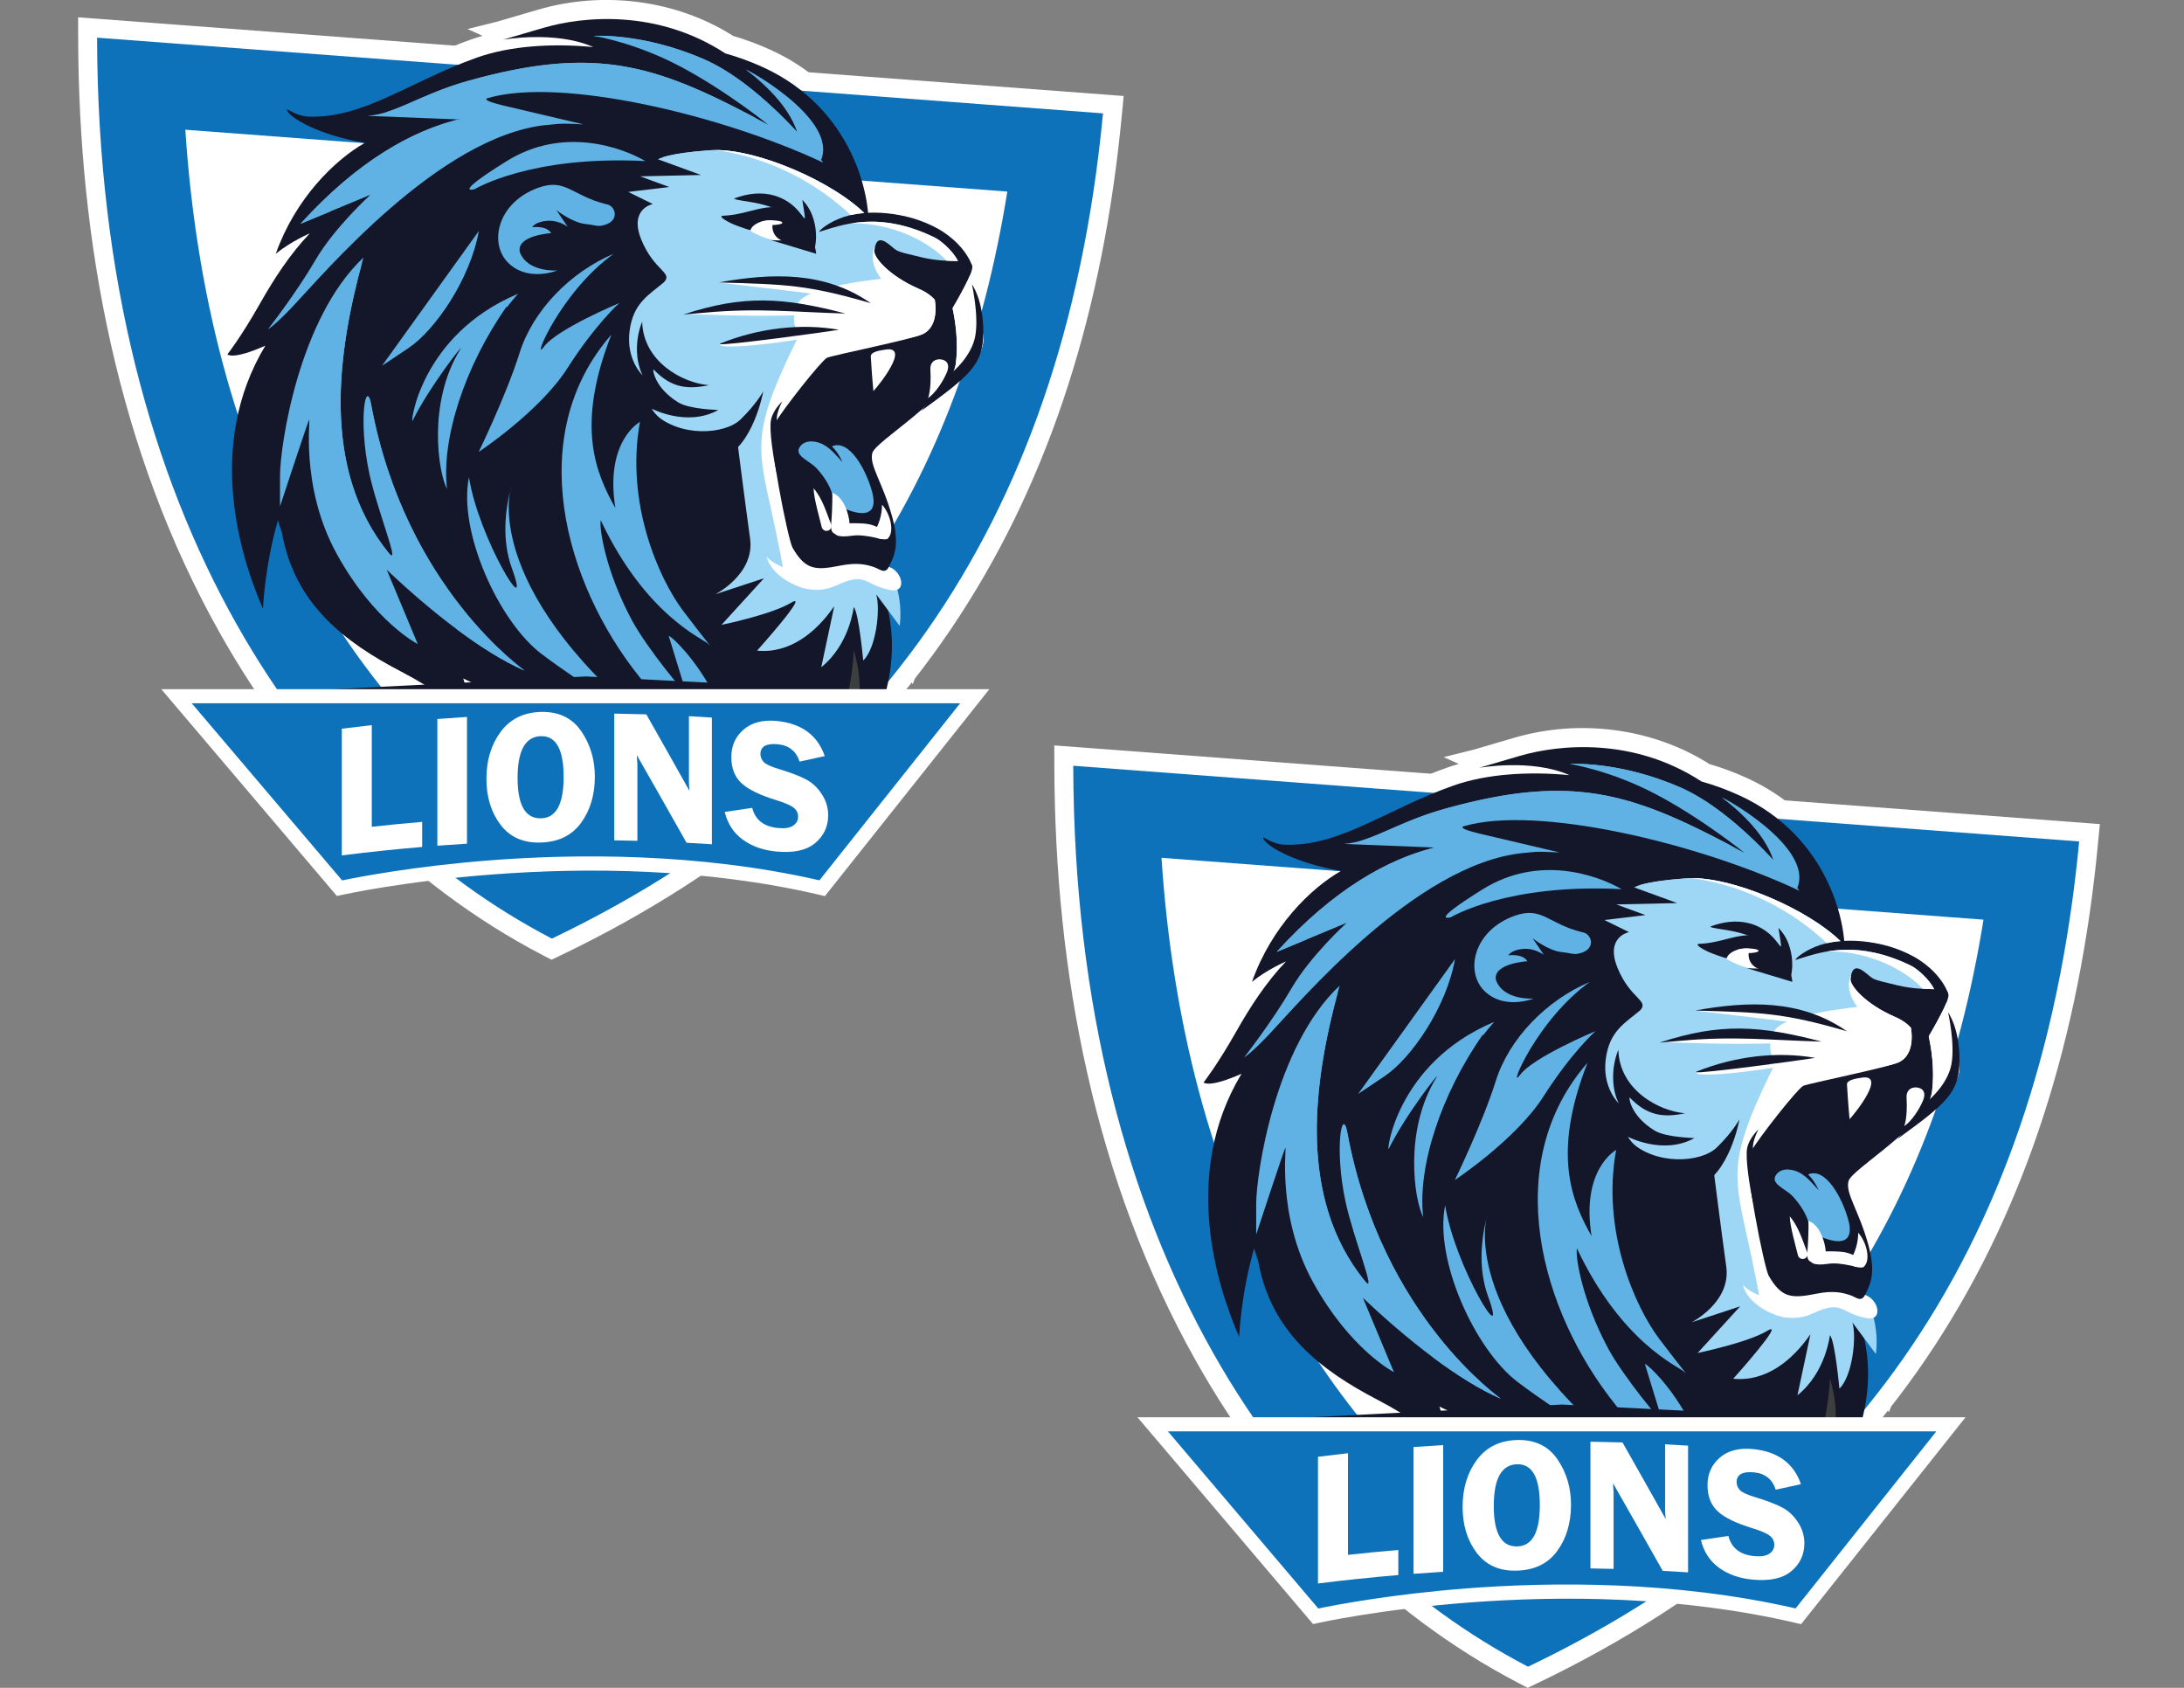 <?xml version="1.0" encoding="UTF-8"?> <svg xmlns="http://www.w3.org/2000/svg" width="132" height="102" viewBox="0 0 132 102" fill="none"><rect x="0" y="0" width="132" height="102" fill="#808080" stroke="none"/><g clip-path="url(#clip0_121_18064)"><path fill-rule="evenodd" clip-rule="evenodd" d="M88.171 46.167L87.257 45.754L89.08 45.299C89.894 45.06 90.711 44.823 91.525 44.583C95.444 43.437 99.856 43.979 103.315 46.172C104.104 46.403 104.876 46.691 105.621 47.035C107.83 48.049 109.642 49.628 110.906 51.705C111.64 52.916 112.192 54.312 112.463 55.729C113.029 55.77 113.596 55.861 114.14 56C114.461 56.074 114.778 56.171 115.085 56.292C115.47 56.435 115.847 56.602 116.207 56.799C117.289 57.388 118.327 58.388 118.787 59.545C118.864 59.715 118.905 59.9 118.912 60.089C118.92 60.274 118.944 60.482 118.896 60.661C119.164 61.7 119.393 62.733 119.56 63.794L119.579 63.922L119.594 64.027L119.603 64.091C119.658 64.481 119.579 64.852 119.48 65.234C119.141 66.526 117.98 67.545 116.855 68.216C116.413 68.745 115.898 69.231 115.379 69.678C114.813 70.17 114.225 70.63 113.638 71.099C113.453 71.247 113.083 71.526 112.86 71.748C112.924 71.988 113.103 72.395 113.163 72.533C113.491 73.312 113.785 74.061 114.015 74.878C114.238 75.671 114.378 76.522 114.248 77.345C114.216 77.546 114.172 77.726 114.117 77.898C114.589 78.474 114.797 79.258 114.471 79.932C114.564 80.504 114.759 84.036 114.171 85.326C114.118 85.442 114.015 84.595 113.955 84.518C113.709 86.449 113.006 88.318 112.019 90.041C111.419 91.09 110.606 92.267 109.742 93.247H99.533C98.682 91.972 97.688 90.761 96.548 89.732C96.546 89.849 96.542 89.965 96.534 90.082C96.468 91.125 96.138 92.214 95.975 93.247H95.19C94.241 92.253 92.633 90.38 92.223 89.984C91.112 88.917 89.885 87.948 88.566 87.135C88.605 88.006 88.393 89.111 88.288 89.994C87.507 88.914 86.983 88.744 85.665 87.525C84.847 86.765 83.714 86.114 82.729 85.602C79.91 84.132 77.528 82.389 76.106 79.82C76.072 80.165 76.047 80.503 76.035 80.829L75.841 83.822L73.844 81.239C71.831 76.61 71.103 71.339 72.915 66.629C71.525 66.775 69.824 66.238 68.448 65.938C70.394 64.844 72.087 64.147 73.42 62.244L74.591 58.947C75.342 56.832 76.702 54.725 78.434 53.143C74.339 51.788 74.697 49.128 74.723 49.145C76.291 50.251 78.005 49.956 78.844 49.831C80.168 49.634 81.473 49.05 82.674 48.486C84.266 47.739 85.801 46.974 87.465 46.387C87.695 46.307 87.93 46.233 88.167 46.165L88.171 46.167Z" fill="white"></path><path fill-rule="evenodd" clip-rule="evenodd" d="M126.803 50.96C124.586 74.296 114.066 91.595 92.849 101.753L92.333 101.999L91.826 101.736C83.497 97.405 76.871 90.397 72.293 82.265C66.14 71.343 63.752 58.717 63.724 46.281L63.721 45.047L126.914 49.801L126.803 50.96Z" fill="white"></path><path fill-rule="evenodd" clip-rule="evenodd" d="M125.665 50.851L64.867 46.277C64.933 75.568 78.099 93.312 92.355 100.722C110.931 91.829 123.231 76.445 125.665 50.851Z" fill="#0E72BA"></path><path fill-rule="evenodd" clip-rule="evenodd" d="M119.88 55.577L70.201 51.84C70.826 61.358 73.079 70.845 77.776 79.184C81.334 85.501 86.303 91.091 92.496 94.894C108.561 86.399 117.054 73.195 119.882 55.577H119.88Z" fill="white"></path><path fill-rule="evenodd" clip-rule="evenodd" d="M111.464 58.136C111.723 56.035 110.593 50.578 105.142 48.074C104.362 47.716 103.587 47.438 102.836 47.226C98.748 44.557 94.27 44.973 91.845 45.683L89.4 46.399C89.4 46.399 92.578 45.829 94.86 46.845C92.424 46.61 89.871 46.76 87.85 47.472C83.795 48.901 80.992 51.167 77.654 51.048C76.808 51.017 76.24 50.423 76.357 50.684C76.565 51.152 78.307 52.172 81.053 52.631C79.208 53.685 76.849 56.007 75.668 59.336C76.576 58.59 77.727 58.102 77.727 58.102C76.511 59.372 75.536 60.893 74.733 62.312C73.565 64.377 72.743 65.416 72.743 65.416C72.743 65.416 73.046 65.774 75.038 64.889C71.387 70.942 73.549 77.699 74.894 80.791C74.894 80.791 74.994 78.231 75.799 75.444C75.871 75.689 75.951 75.939 76.041 76.192C76.804 80.51 79.823 82.801 83.26 84.594C87.373 86.739 87.373 88.05 87.373 88.05C87.373 88.05 87.624 86.891 86.999 85.004C92.16 87.366 95.16 91.568 95.164 91.514C95.206 90.913 95.808 89.609 94.94 87.133C97.577 88.682 99.534 91.083 100.889 93.252H106.836C107.252 92.144 107.577 90.815 107.832 89.12L108.257 93.157C108.257 93.157 115.148 86.492 112.152 79.224C110.111 74.695 108.339 64.345 107.948 62.769C107.555 61.191 111.203 60.239 111.464 58.138V58.136Z" fill="#141629"></path><path fill-rule="evenodd" clip-rule="evenodd" d="M111.363 57.002C109.419 54.992 104.603 52.892 101.924 53.08C99.243 53.268 98.77 53.627 98.77 53.627L101.369 54.575L97.691 54.656L99.448 55.301L96.968 55.599L98.457 56.331C98.457 56.331 96.995 56.606 97.763 58.491C98.532 60.374 99.683 60.457 99.137 61.049C98.232 61.822 97.271 62.282 97.05 64.012C96.829 65.741 97.841 66.687 97.841 66.687C97.383 65.773 97.391 64.483 97.811 63.442C97.88 65.868 100.256 67.144 101.844 67.278C100.508 67.558 99.546 67.416 98.503 66.328C98.43 66.252 98.512 67.41 99.996 68.319C100.715 68.757 102.444 68.763 102.407 68.781C100.479 69.837 98.366 68.666 98.392 68.707C99.297 70.161 102.199 70.975 103.587 70.857C103.587 70.857 104.034 74.384 104.334 76.543C104.634 78.699 102.24 79.909 102.24 79.909L105.173 78.947L102.605 81.763C102.605 81.763 105.636 81.14 106.82 80.421C108.004 79.701 104.756 83.32 104.756 83.32C106.744 83.519 108.354 82.188 109.422 80.629L108.637 84.32C110.366 82.934 110.596 80.679 110.601 80.684C110.91 81.038 111.172 83.917 111.172 83.917C111.948 83.183 112.228 80.834 111.959 79.919L113.376 81.825C113.376 81.825 113.719 79.888 112.566 78.027C111.411 76.167 107.549 70.938 112.805 68.118C118.062 65.297 115.809 67.488 115.809 67.488C115.809 67.488 118.683 66.109 118.416 64.229C118.149 62.349 117.625 60.528 117.625 60.528C117.625 60.528 117.542 59.128 115.93 58.032C114.861 57.306 113.874 57.031 112.886 56.976C112.382 56.95 112.017 57.677 111.362 57.002H111.363Z" fill="#9ED6F6"></path><path fill-rule="evenodd" clip-rule="evenodd" d="M111.363 57.002C109.419 54.992 104.603 52.892 101.924 53.08C100.179 53.201 99.37 53.396 99.019 53.52C101.51 53.425 103.342 53.495 105.044 54.447C106.923 55.497 107.125 56.234 107.125 56.234L106.857 55.25C106.857 55.25 107.73 55.606 108.445 56.657C109.161 57.708 109.093 57.773 109.093 57.773L108.601 57.998C108.601 57.998 111.038 57.372 112.803 58.132C114.57 58.891 116.582 61.172 116.336 61.08C116.246 61.047 116.923 61.047 117.735 60.933C117.667 60.675 117.625 60.526 117.625 60.526C117.625 60.526 117.542 59.125 115.93 58.03C114.861 57.303 113.874 57.028 112.886 56.973C112.387 56.948 112.021 57.676 111.366 57.001L111.363 57.002Z" fill="#9ED6F6"></path><path fill-rule="evenodd" clip-rule="evenodd" d="M112.693 78.248C112.611 78.223 112.608 78.099 112.563 78.025C111.408 76.165 107.546 70.936 112.802 68.116C118.059 65.295 115.806 67.486 115.806 67.486C115.806 67.486 118.681 66.108 118.413 64.227C118.146 62.347 117.622 60.526 117.622 60.526C117.622 60.526 117.615 60.401 117.561 60.196C117.275 60.173 117.109 60.173 117.109 60.173L111.854 58.959C111.459 60.01 112.458 60.829 112.458 60.829C112.458 60.829 107.926 61.247 107.271 62.258C106.878 62.867 106.914 63.667 107.275 64.287C103.753 71.46 105.053 70.903 106.437 78.942C106.437 78.942 107.808 80.193 109.597 79.359C111.385 78.526 111.206 79.359 112.816 79.658C113.852 79.849 113.546 78.495 112.691 78.245L112.693 78.248Z" fill="white"></path><path fill-rule="evenodd" clip-rule="evenodd" d="M112.682 58.73C113.329 59.216 112.915 59.129 114.733 59.557C116.55 59.983 117.74 59.529 117.764 60.14C117.791 60.75 115.915 63.694 115.915 63.694C115.915 63.694 116.346 62.24 114.54 61.457C112.736 60.675 111.768 59.539 111.843 59.117C111.916 58.695 112.036 58.244 112.682 58.73Z" fill="#141629"></path><path fill-rule="evenodd" clip-rule="evenodd" d="M115.287 61.241C115.809 62.863 115.481 63.879 114.737 64.205C113.991 64.53 108.97 65.361 108.547 65.527C108.214 65.656 106.484 68.506 105.733 69.712C105.365 70.304 106.621 76.6 106.902 77.101C107.677 78.435 108.254 78.489 109.797 78.179C110.793 77.98 111.372 78.111 111.855 78.281C112.177 78.394 112.494 78.722 112.726 78.246C113.014 77.654 113.416 76.989 112.912 75.191C112.327 73.104 111.533 72.134 111.721 71.383C111.909 70.632 116.518 68.028 116.774 65.953C117.032 63.878 116.371 61.845 116.371 61.845C116.371 61.845 114.769 59.621 115.289 61.242L115.287 61.241Z" fill="#141629"></path><path fill-rule="evenodd" clip-rule="evenodd" d="M107.377 70.955C107.737 70.52 108.408 70.677 108.755 70.862C109.248 71.126 109.563 71.551 109.921 71.929C109.921 71.929 109.679 71.353 109.279 70.976C110.336 70.507 111.343 72.395 111.702 73.69C112.36 76.067 109.5 74.54 109.397 74.359C109.342 73.524 108.758 72.725 108.327 72.272C107.897 71.821 106.916 71.516 107.379 70.957L107.377 70.955Z" fill="#60B2E4"></path><path fill-rule="evenodd" clip-rule="evenodd" d="M111.631 65.545C111.701 66.77 111.788 67.636 111.788 67.636C112.198 67.192 113.979 64.927 112.557 65.121C112.122 65.181 111.615 65.272 111.631 65.545Z" fill="white"></path><path fill-rule="evenodd" clip-rule="evenodd" d="M109.232 75.702C109.326 74.647 109.304 73.781 109.304 73.781C110.175 74.074 110.482 75.723 110.3 76.049C110.3 76.049 109.139 76.757 109.232 75.702Z" fill="white"></path><path fill-rule="evenodd" clip-rule="evenodd" d="M115.232 66.336C115.302 67.561 115.091 68.055 115.091 68.055C115.523 67.774 116.011 67.033 116.227 66.505C116.407 66.064 116.262 65.832 115.992 65.745C115.673 65.643 115.2 65.77 115.232 66.334V66.336Z" fill="white"></path><path fill-rule="evenodd" clip-rule="evenodd" d="M111.963 75.934C112.347 75.18 112.305 74.496 112.305 74.496C112.773 74.987 113.131 76.161 112.621 76.582C112.62 76.582 111.495 76.71 111.963 75.934Z" fill="white"></path><path fill-rule="evenodd" clip-rule="evenodd" d="M109.438 75.981C109.33 76.317 109.617 76.508 110.492 76.375C111.368 76.244 112.439 76.709 112.604 76.554C112.768 76.4 112.218 75.697 111.194 75.639C110.172 75.579 109.546 75.645 109.438 75.981Z" fill="white"></path><path fill-rule="evenodd" clip-rule="evenodd" d="M115.504 58.359C115.924 58.564 116.834 59.366 116.997 60.043C117.197 60.869 117.814 60.226 117.746 60.038C117.425 59.162 116.588 58.312 115.653 57.803C113.83 56.808 111.318 56.556 109.707 57.218C108.864 57.563 108.408 58.042 108.538 58.004C109.749 57.65 112.031 56.659 115.504 58.359Z" fill="#141629"></path><path fill-rule="evenodd" clip-rule="evenodd" d="M95.621 56.335C93.546 55.819 93.191 54.744 91.522 55.35C89.059 56.242 88.523 58.719 89.725 59.892C90.925 61.065 92.693 60.343 92.693 60.343C92.693 60.343 90.885 60.484 90.418 59.237C90.192 58.217 92.314 58.089 92.314 58.089C92.15 57.824 91.803 57.68 91.168 57.728C91.168 57.728 91.335 57.408 92.043 57.345C92.751 57.281 93.309 57.702 93.309 57.702L92.63 56.7C92.63 56.7 93.6 57.476 94.431 57.543C94.771 57.571 95.079 57.681 95.308 57.646C96.546 57.457 96.228 56.392 95.621 56.337V56.335Z" fill="#60B2E4"></path><path fill-rule="evenodd" clip-rule="evenodd" d="M111.579 62.299C107.839 61.652 106.456 61.565 102.419 61.07C105.551 60.705 108.697 60.747 111.579 62.299Z" fill="white"></path><path fill-rule="evenodd" clip-rule="evenodd" d="M109.994 62.961C105.784 63.13 104.345 63.111 100.421 62.977C103.553 62.203 106.988 62.277 109.994 62.961Z" fill="white"></path><path fill-rule="evenodd" clip-rule="evenodd" d="M106.035 56.775C104.727 56.67 104.14 57.789 104.166 57.812C104.45 58.086 105.461 58.515 106.035 58.562C106.923 58.633 107.644 58.291 107.644 57.798C107.644 57.304 106.923 56.846 106.035 56.775Z" fill="white"></path><path fill-rule="evenodd" clip-rule="evenodd" d="M102.723 57.038C104.635 56.965 105.968 55.694 107.504 57.413C108.223 58.217 108.332 59.337 108.332 59.337L105.583 58.508C105.583 58.508 106.86 58.617 106.793 58.326C106.329 56.719 104.433 57.372 104.364 57.918C104.364 57.918 103.629 57.703 103.166 57.482C102.914 57.361 102.356 57.051 102.723 57.036V57.038Z" fill="#141629"></path><path fill-rule="evenodd" clip-rule="evenodd" d="M106.578 56.805C107.071 56.805 107.472 57.203 107.472 57.698C107.472 58.193 107.073 58.592 106.578 58.592C106.083 58.592 105.684 58.193 105.684 57.698C105.685 57.203 106.086 56.805 106.578 56.805Z" fill="#141629"></path><path fill-rule="evenodd" clip-rule="evenodd" d="M103.36 55.999C105.056 55.352 106.306 55.829 107.046 56.531C107.567 57.025 107.726 57.574 107.609 56.833L107.49 56.074C107.49 56.074 107.81 56.391 108.008 56.82C108.273 57.394 108.42 58.194 108.25 58.98C108.183 59.284 107.825 57.8 106.555 56.979C105.246 56.129 103.689 56.205 103.361 56.001L103.36 55.999Z" fill="#141629"></path><path fill-rule="evenodd" clip-rule="evenodd" d="M105.628 57.316C105.994 57.316 106.288 57.38 106.288 57.459C106.288 57.538 105.992 57.6 105.628 57.6C105.264 57.6 104.97 57.536 104.97 57.459C104.969 57.38 105.264 57.316 105.628 57.316Z" fill="white"></path><path fill-rule="evenodd" clip-rule="evenodd" d="M111.624 62.321C107.782 61.206 106.511 61.184 102.441 61.069C105.63 60.493 108.841 60.376 111.624 62.321Z" fill="#141629"></path><path fill-rule="evenodd" clip-rule="evenodd" d="M109.652 63.938C109.059 64.372 102.799 65.241 102.505 64.836C102.559 64.791 102.531 64.807 102.591 64.785H102.581C104.806 63.896 107.283 63.523 109.652 63.94V63.938Z" fill="white"></path><path fill-rule="evenodd" clip-rule="evenodd" d="M110.105 62.947C106.965 62.86 104.842 62.598 101.628 62.892L100.297 63.009C103.987 61.793 106.384 61.978 110.105 62.947Z" fill="#141629"></path><path fill-rule="evenodd" clip-rule="evenodd" d="M109.716 63.929C109 64.054 102.683 64.911 102.502 64.793C102.556 64.748 102.528 64.764 102.588 64.743H102.578C104.803 63.853 107.347 63.514 109.716 63.931V63.929Z" fill="#141629"></path><path fill-rule="evenodd" clip-rule="evenodd" d="M81.215 51C82.955 50.876 84.398 49.693 87.344 48.872C95.257 46.668 98.838 47.982 105.435 51.54C105.435 51.54 102.953 49.524 100.147 48.033C97.341 46.541 94.874 46.168 94.874 46.168C94.874 46.168 97.848 45.965 101.55 47.58C105.253 49.196 108.759 53.831 108.759 53.831C102.57 50.923 92.871 48.644 88.487 49.928C88.184 50.015 88.579 50.179 89.603 50.419L94.258 51.514L81.215 51.002V51Z" fill="#60B2E4"></path><path fill-rule="evenodd" clip-rule="evenodd" d="M93.478 51.444C93.184 51.441 92.307 51.523 92.013 51.554C85.543 52.23 78.509 60.609 76.684 62.532C75.581 63.693 75.193 63.903 75.193 63.903C75.193 63.903 76.893 61.729 78.055 59.732C79.217 57.737 81.392 55.769 81.392 55.769L77.161 57.526C84.043 49.939 90.016 50.593 92.107 51.197C92.659 51.355 93.521 51.445 93.478 51.445V51.444Z" fill="#60B2E4"></path><path fill-rule="evenodd" clip-rule="evenodd" d="M98.005 53.734C96.575 52.9 93.028 51.619 89.627 53.734C86.228 55.848 87.689 55.432 87.689 55.432C87.689 55.432 91.059 53.377 98.003 53.734H98.005Z" fill="#60B2E4"></path><path fill-rule="evenodd" clip-rule="evenodd" d="M96.099 59.334C93.475 60.437 91.211 62.759 90.405 65.322C89.6 67.885 87.931 71.311 87.931 71.311C87.931 71.311 91.629 68.867 93.297 66.246C94.968 63.624 96.428 62.314 96.428 62.314C96.428 62.314 92.642 63.893 91.866 64.964C91.091 66.037 92.85 61.656 96.099 59.332V59.334Z" fill="#60B2E4"></path><path fill-rule="evenodd" clip-rule="evenodd" d="M95.308 75.44C98.03 81.201 101.477 82.584 101.793 82.903C102.109 83.218 101.793 82.903 100.303 80.935C98.812 78.967 96.785 74.38 97.679 69.495C97.679 69.495 95.537 70.644 96.194 74.703C95.007 72.599 93.778 69.745 95.952 64.221C90.65 70.281 93.073 79.218 97.679 84.946C100.115 87.976 101.831 91.186 102.804 93.248H103.906C103.926 86.079 99.339 82.178 99.421 82.444L100.45 85.796C100.573 86.196 98.082 83.144 97.2 81.498C95.638 78.589 95.208 75.985 95.307 75.44H95.308Z" fill="#60B2E4"></path><path fill-rule="evenodd" clip-rule="evenodd" d="M98.513 68.96C100.064 70.448 102.808 70.269 103.76 69.347C104.712 68.424 105.132 67.648 105.132 67.648C105.132 67.648 104.535 70.986 102.627 71.7C100.719 72.415 98.513 68.958 98.513 68.958V68.96Z" fill="#141629"></path><path fill-rule="evenodd" clip-rule="evenodd" d="M80.966 59.565C77.057 63.236 75.924 70.932 75.924 72.767V74.602C75.924 74.602 77.566 69.603 77.683 69.369C77.8 69.135 77.098 73.391 79.364 77.494C81.63 81.596 84.25 82.922 84.25 82.922L82.374 78.43C84.938 80.872 88.159 83.43 90.699 84.523C90.823 84.575 83.513 79.641 81.435 68.468C81.12 66.775 80.631 69.404 81.323 72.621C81.812 74.893 83.255 78.354 82.49 77.414C78.304 72.261 79.45 65.057 80.966 59.565Z" fill="#60B2E4"></path><path fill-rule="evenodd" clip-rule="evenodd" d="M90.311 61.754C90.067 62.026 89.836 62.307 89.616 62.594L89.628 62.514C87.076 66.145 85.661 70.547 86.018 73.548C85.477 72.535 84.832 68.313 86.822 65.107C87.156 64.569 84.966 67.329 83.937 69.426C83.775 69.754 84.363 64.247 90.309 61.754H90.311Z" fill="#60B2E4"></path><path fill-rule="evenodd" clip-rule="evenodd" d="M110.6 83.295C110.466 86.735 108.812 90.759 108.812 90.759C108.812 90.759 112.008 87.943 110.6 83.295Z" fill="#3D3E3E"></path><path fill-rule="evenodd" clip-rule="evenodd" d="M87.345 72.838C86.674 76.101 89.134 81.551 91.727 83.518C94.321 85.484 98.344 87.899 98.344 87.899C87.886 79.243 89.917 73.325 89.886 73.442C89.517 74.874 89.33 76.662 89.936 78.336C91.235 81.909 87.925 76.546 87.344 72.838H87.345Z" fill="#60B2E4"></path><path fill-rule="evenodd" clip-rule="evenodd" d="M87.942 57.955C87.427 60.864 85.301 63.952 83.693 65.031L82.085 66.108L87.942 57.955Z" fill="#60B2E4"></path><path fill-rule="evenodd" clip-rule="evenodd" d="M102.212 53.069C104.44 53.326 107.731 54.447 110.412 56.996C110.674 56.937 110.948 56.896 111.235 56.873C109.286 54.975 104.877 53.042 102.213 53.069H102.212Z" fill="white"></path><path fill-rule="evenodd" clip-rule="evenodd" d="M111.497 57.548C113.544 57.789 115.325 58.784 116.205 59.756C116.465 59.769 116.697 59.772 116.899 59.779C116.607 59.173 115.87 58.541 115.504 58.362C113.926 57.589 112.593 57.372 111.495 57.399C111.124 57.407 110.78 57.444 110.464 57.498C110.812 57.492 111.158 57.509 111.495 57.55L111.497 57.548Z" fill="white"></path><path fill-rule="evenodd" clip-rule="evenodd" d="M111.855 58.963C111.624 59.578 111.813 60.102 111.996 60.441C112.328 61.053 112.557 61.165 113.18 61.532C114.476 62.291 114.23 63.252 113.649 63.655C113.068 64.058 109.087 64.751 108.775 64.973C108.726 65.008 108.615 65.122 108.465 65.289C107.664 66.187 105.72 68.68 105.646 69.731C105.64 69.821 105.649 69.913 105.672 70.003C105.681 69.865 105.701 69.764 105.735 69.71C106.464 68.536 108.571 65.894 108.966 65.631C108.976 65.624 108.988 65.62 108.997 65.615C109.42 65.451 113.994 64.531 114.738 64.205C115.34 63.943 115.668 63.233 115.5 62.117C115.286 61.878 114.979 61.648 114.54 61.457C112.736 60.676 111.768 59.539 111.843 59.117C111.852 59.068 111.862 59.017 111.873 58.967L111.857 58.964L111.855 58.963Z" fill="white"></path><path fill-rule="evenodd" clip-rule="evenodd" d="M116.573 62.631C116.742 63.411 116.932 64.674 116.773 65.952C116.718 66.398 116.463 66.866 116.094 67.336C116.817 66.927 118.471 65.361 117.341 62.42C117.266 61.896 117.769 60.892 117.638 60.605C117.596 60.709 117.558 60.792 117.499 60.911C117.25 61.417 116.889 62.103 116.573 62.63V62.631Z" fill="white"></path><path fill-rule="evenodd" clip-rule="evenodd" d="M108.663 75.847C108.538 75.312 108.19 74.15 108.172 73.508C108.713 74.128 108.949 74.985 109.247 75.726C109.281 75.886 109.177 76.043 109.016 76.076C108.854 76.111 108.698 76.007 108.663 75.847Z" fill="white"></path><path fill-rule="evenodd" clip-rule="evenodd" d="M105.333 77.635C105.624 78.731 106.875 79.378 107.726 79.579C108.575 79.78 107.078 78.552 107.078 78.552C107.078 78.552 105.78 78.194 105.333 77.635Z" fill="white"></path><path fill-rule="evenodd" clip-rule="evenodd" d="M105.959 72.686C105.758 71.759 105.467 69.972 105.602 69.358C105.737 68.744 106.284 68.252 106.284 68.252C106.284 68.252 105.768 69.179 106.016 69.604C106.26 70.029 106.53 70.385 106.53 70.385L105.959 72.685V72.686Z" fill="#141629"></path><path fill-rule="evenodd" clip-rule="evenodd" d="M90.699 84.523C90.823 84.575 83.513 79.64 81.435 68.468C81.379 68.164 81.317 67.999 81.255 67.951C81.175 69.661 81.355 75.475 86.644 82.055C88.053 83.105 89.457 83.989 90.698 84.523H90.699Z" fill="#60B2E4"></path><path fill-rule="evenodd" clip-rule="evenodd" d="M82.49 77.415C78.403 72.382 79.399 65.393 80.859 59.953C79.22 63.005 78.465 67.71 79.128 71.805C79.844 76.229 83.466 78.733 83.466 78.733C83.466 78.733 83.093 78.238 82.701 77.551C82.681 77.606 82.615 77.57 82.49 77.417V77.415Z" fill="#60B2E4"></path><path fill-rule="evenodd" clip-rule="evenodd" d="M94.97 46.185C97.507 46.322 102.211 47.701 105.915 51.404C106.773 52.261 107.682 52.994 108.589 53.61C107.837 52.667 104.769 48.986 101.552 47.582C97.851 45.967 94.877 46.17 94.877 46.17C94.877 46.17 94.909 46.175 94.97 46.185Z" fill="#60B2E4"></path><path fill-rule="evenodd" clip-rule="evenodd" d="M88.563 49.213C92.096 48.408 94.287 48.275 98.088 49.257C101.89 50.241 105.288 51.581 105.288 51.581C105.288 51.581 105.007 51.377 104.554 51.069C98.506 47.868 94.9 46.768 87.346 48.871C85.022 49.519 83.634 50.392 82.297 50.792C83.836 50.538 85.927 49.813 88.564 49.213H88.563Z" fill="#60B2E4"></path><path fill-rule="evenodd" clip-rule="evenodd" d="M108.62 53.68C109.712 51.119 103.701 47.922 104.1 48.223C107.015 50.431 107.233 52.228 107.233 52.228L108.62 53.68Z" fill="#60B2E4"></path><path fill-rule="evenodd" clip-rule="evenodd" d="M86.641 51.234C83.989 51.908 80.695 53.63 77.162 57.526L78.937 56.789C79.016 56.708 79.097 56.623 79.182 56.535C81.976 53.63 87.12 51.262 87.12 51.262C87.12 51.262 86.954 51.236 86.642 51.234H86.641Z" fill="#60B2E4"></path><path fill-rule="evenodd" clip-rule="evenodd" d="M117.339 62.419C118.471 65.359 116.815 66.926 116.093 67.335C116.815 66.926 118.627 65.74 118.413 64.231C118.222 62.889 117.901 61.577 117.732 60.938C117.692 60.785 117.66 60.67 117.642 60.602C117.641 60.605 117.639 60.607 117.639 60.61C117.671 60.684 117.663 60.804 117.633 60.951C117.549 61.377 117.285 62.032 117.339 62.421V62.419Z" fill="white"></path><path fill-rule="evenodd" clip-rule="evenodd" d="M114.69 68.822C117.667 66.653 118.431 66.025 118.431 64.058C118.431 62.092 117.743 61.185 117.743 61.185C117.743 61.185 118.171 63.076 117.944 64.312C117.716 65.546 116.573 66.48 116.573 66.48L114.69 68.822Z" fill="#141629"></path><path fill-rule="evenodd" clip-rule="evenodd" d="M99.24 57.69C101.769 57.473 104.29 58.792 104.29 58.792L102.749 58.987L106.334 60.342L99.997 59.383L101.926 58.483L99.241 57.69H99.24Z" fill="#9ED6F6"></path><path fill-rule="evenodd" clip-rule="evenodd" d="M71.324 86.045L94.417 84.879L117.392 86.045H71.324Z" fill="#141629"></path><path fill-rule="evenodd" clip-rule="evenodd" d="M69.667 86.072L79.52 97.675C79.52 97.675 94.332 94.303 108.692 97.675L117.915 86.072H69.667Z" fill="#0E72BA"></path><path d="M108.858 98.153L108.595 98.091C94.501 94.781 79.761 98.057 79.614 98.091L79.362 98.148L68.747 85.647H118.798L108.858 98.152V98.153ZM70.587 86.499L79.678 97.206C80.612 97.011 84.03 96.344 88.688 95.987C93.676 95.604 101.14 95.509 108.526 97.2L117.032 86.499H70.587Z" fill="white"></path><path d="M81.471 93.964C82.485 93.852 83.5 93.753 84.515 93.668V95.183C82.894 95.32 81.275 95.49 79.658 95.694V88.036C80.263 87.96 80.867 87.888 81.471 87.822V93.965V93.964Z" fill="white"></path><path d="M87.225 87.328V94.986C86.628 95.022 86.031 95.063 85.434 95.108C85.434 92.556 85.434 90.003 85.434 87.45C86.031 87.405 86.628 87.365 87.225 87.328Z" fill="white"></path><path d="M91.646 94.918C90.612 94.942 89.812 94.586 89.247 93.836C88.682 93.087 88.4 92.165 88.4 91.065C88.4 89.948 88.687 88.999 89.259 88.226C89.831 87.453 90.648 87.047 91.708 87.022C92.78 86.999 93.588 87.394 94.133 88.191C94.678 88.989 94.951 89.904 94.951 90.933C94.951 92.043 94.67 92.978 94.108 93.742C93.546 94.506 92.726 94.893 91.647 94.918H91.646ZM91.697 88.488C90.755 88.51 90.283 89.355 90.283 91.009C90.283 92.666 90.755 93.475 91.697 93.454C92.61 93.433 93.066 92.605 93.066 90.95C93.066 89.294 92.61 88.468 91.697 88.488Z" fill="white"></path><path d="M102.026 87.362C102.026 89.915 102.026 92.468 102.026 95.02C101.514 94.987 101.005 94.956 100.494 94.93C99.493 93.153 98.493 91.389 97.491 89.638C97.495 89.769 97.498 89.855 97.503 89.897C97.517 90.028 97.524 90.139 97.524 90.229V94.812C97.058 94.799 96.591 94.79 96.125 94.783V87.125C96.772 87.135 97.417 87.15 98.063 87.17C98.934 88.703 99.803 90.245 100.673 91.798C100.651 91.572 100.639 91.402 100.639 91.286V87.281C101.102 87.305 101.564 87.333 102.027 87.364L102.026 87.362Z" fill="white"></path><path d="M108.848 89.693C108.341 89.801 107.833 89.91 107.326 90.025C107.121 89.396 106.687 89.046 106.024 88.979C105.317 88.909 104.961 89.108 104.961 89.568C104.961 89.751 105.028 89.913 105.161 90.051C105.293 90.191 105.593 90.329 106.059 90.469C106.838 90.705 107.409 90.929 107.77 91.131C108.132 91.333 108.436 91.629 108.683 92.016C108.931 92.403 109.055 92.818 109.055 93.26C109.055 93.951 108.79 94.516 108.258 94.957C107.727 95.398 106.94 95.559 105.895 95.456C105.111 95.379 104.443 95.142 103.892 94.74C103.341 94.338 102.978 93.783 102.802 93.067C103.355 92.981 103.91 92.899 104.463 92.822C104.65 93.553 105.168 93.954 106.019 94.039C106.429 94.079 106.734 94.033 106.936 93.896C107.137 93.759 107.237 93.58 107.237 93.359C107.237 93.135 107.146 92.95 106.964 92.808C106.782 92.665 106.429 92.511 105.906 92.351C104.932 92.052 104.238 91.719 103.823 91.336C103.408 90.954 103.201 90.427 103.201 89.753C103.201 89.072 103.448 88.516 103.943 88.089C104.439 87.663 105.11 87.487 105.957 87.571C107.457 87.721 108.42 88.443 108.849 89.696L108.848 89.693Z" fill="white"></path></g><g clip-path="url(#clip1_121_18064)"><path fill-rule="evenodd" clip-rule="evenodd" d="M29.171 2.168L28.257 1.754L30.08 1.299C30.894 1.06 31.711 0.823 32.525 0.583C36.444 -0.563 40.856 -0.021 44.315 2.172C45.104 2.403 45.876 2.691 46.621 3.035C48.83 4.049 50.642 5.628 51.906 7.705C52.64 8.916 53.192 10.312 53.463 11.729C54.029 11.77 54.596 11.861 55.14 12C55.461 12.074 55.778 12.171 56.085 12.292C56.47 12.435 56.847 12.602 57.207 12.799C58.289 13.388 59.327 14.388 59.787 15.545C59.864 15.715 59.905 15.9 59.912 16.089C59.92 16.274 59.944 16.482 59.896 16.661C60.164 17.7 60.393 18.733 60.56 19.794L60.579 19.922L60.594 20.027L60.602 20.091C60.658 20.481 60.579 20.852 60.48 21.234C60.141 22.526 58.98 23.545 57.855 24.215C57.413 24.745 56.898 25.231 56.38 25.678C55.813 26.17 55.225 26.63 54.638 27.099C54.453 27.247 54.083 27.526 53.86 27.748C53.924 27.988 54.103 28.395 54.163 28.533C54.491 29.312 54.785 30.061 55.015 30.878C55.238 31.671 55.378 32.522 55.248 33.345C55.216 33.545 55.172 33.726 55.117 33.898C55.589 34.474 55.797 35.258 55.471 35.932C55.564 36.504 55.759 40.036 55.171 41.326C55.118 41.442 55.015 40.595 54.955 40.518C54.709 42.449 54.006 44.318 53.019 46.041C52.419 47.09 51.606 48.267 50.742 49.247H40.533C39.682 47.972 38.688 46.761 37.548 45.732C37.546 45.849 37.542 45.965 37.535 46.082C37.468 47.125 37.138 48.214 36.975 49.247H36.19C35.241 48.253 33.633 46.38 33.223 45.984C32.111 44.917 30.885 43.948 29.566 43.135C29.605 44.006 29.393 45.111 29.288 45.994C28.507 44.914 27.983 44.744 26.665 43.525C25.847 42.765 24.714 42.114 23.729 41.602C20.91 40.132 18.528 38.389 17.107 35.82C17.072 36.165 17.047 36.503 17.035 36.829L16.841 39.822L14.844 37.239C12.831 32.61 12.103 27.339 13.915 22.629C12.525 22.775 10.824 22.238 9.448 21.938C11.394 20.844 13.087 20.146 14.42 18.244L15.591 14.947C16.342 12.832 17.702 10.725 19.434 9.143C15.339 7.788 15.697 5.128 15.723 5.145C17.291 6.251 19.005 5.956 19.844 5.831C21.168 5.634 22.473 5.051 23.674 4.486C25.266 3.739 26.801 2.974 28.465 2.387C28.695 2.307 28.93 2.233 29.167 2.165L29.171 2.168Z" fill="white"></path><path fill-rule="evenodd" clip-rule="evenodd" d="M67.803 6.96C65.586 30.296 55.066 47.595 33.849 57.753L33.333 57.999L32.826 57.736C24.497 53.405 17.871 46.397 13.293 38.265C7.14 27.343 4.752 14.717 4.724 2.281L4.721 1.047L67.914 5.801L67.803 6.96Z" fill="white"></path><path fill-rule="evenodd" clip-rule="evenodd" d="M66.665 6.851L5.867 2.277C5.933 31.568 19.099 49.312 33.355 56.722C51.931 47.829 64.231 32.444 66.665 6.851Z" fill="#0E72BA"></path><path fill-rule="evenodd" clip-rule="evenodd" d="M60.88 11.577L11.201 7.84C11.826 17.358 14.079 26.845 18.776 35.184C22.334 41.501 27.303 47.091 33.496 50.894C49.561 42.399 58.054 29.195 60.882 11.577H60.88Z" fill="white"></path><path fill-rule="evenodd" clip-rule="evenodd" d="M52.464 14.136C52.723 12.035 51.593 6.578 46.142 4.074C45.362 3.716 44.587 3.438 43.836 3.226C39.748 0.557 35.27 0.973 32.845 1.683L30.4 2.399C30.4 2.399 33.578 1.829 35.86 2.845C33.424 2.61 30.871 2.76 28.85 3.472C24.795 4.901 21.992 7.167 18.654 7.048C17.808 7.017 17.241 6.423 17.357 6.684C17.565 7.152 19.307 8.173 22.053 8.631C20.208 9.685 17.849 12.007 16.668 15.336C17.576 14.591 18.727 14.101 18.727 14.101C17.511 15.372 16.536 16.893 15.733 18.312C14.565 20.377 13.743 21.416 13.743 21.416C13.743 21.416 14.046 21.774 16.038 20.889C12.387 26.942 14.549 33.699 15.893 36.791C15.893 36.791 15.994 34.231 16.799 31.444C16.871 31.689 16.951 31.939 17.041 32.193C17.804 36.51 20.823 38.801 24.259 40.594C28.373 42.739 28.373 44.05 28.373 44.05C28.373 44.05 28.624 42.891 27.999 41.004C33.16 43.366 36.16 47.568 36.164 47.514C36.206 46.913 36.808 45.609 35.94 43.133C38.577 44.682 40.534 47.083 41.889 49.252H47.836C48.252 48.144 48.577 46.815 48.832 45.12L49.257 49.157C49.257 49.157 56.148 42.492 53.153 35.224C51.111 30.695 49.339 20.345 48.948 18.769C48.555 17.191 52.203 16.239 52.464 14.138V14.136Z" fill="#141629"></path><path fill-rule="evenodd" clip-rule="evenodd" d="M52.363 13.002C50.419 10.992 45.603 8.892 42.924 9.08C40.243 9.268 39.77 9.627 39.77 9.627L42.369 10.575L38.691 10.656L40.448 11.301L37.968 11.599L39.456 12.331C39.456 12.331 37.995 12.606 38.763 14.491C39.532 16.374 40.683 16.457 40.137 17.049C39.232 17.822 38.271 18.282 38.05 20.012C37.828 21.741 38.84 22.687 38.84 22.687C38.383 21.773 38.391 20.483 38.811 19.442C38.88 21.868 41.256 23.144 42.844 23.278C41.508 23.558 40.546 23.416 39.503 22.328C39.43 22.252 39.512 23.41 40.996 24.319C41.715 24.757 43.444 24.762 43.407 24.781C41.479 25.837 39.366 24.666 39.392 24.707C40.297 26.161 43.199 26.975 44.587 26.857C44.587 26.857 45.034 30.384 45.334 32.543C45.634 34.699 43.24 35.909 43.24 35.909L46.173 34.947L43.605 37.763C43.605 37.763 46.636 37.14 47.82 36.421C49.004 35.701 45.756 39.32 45.756 39.32C47.744 39.519 49.355 38.188 50.422 36.629L49.637 40.32C51.365 38.934 51.596 36.679 51.601 36.684C51.91 37.038 52.172 39.917 52.172 39.917C52.948 39.183 53.228 36.834 52.959 35.919L54.376 37.825C54.376 37.825 54.719 35.888 53.566 34.027C52.411 32.167 48.549 26.938 53.805 24.118C59.062 21.297 56.809 23.488 56.809 23.488C56.809 23.488 59.684 22.11 59.416 20.229C59.149 18.349 58.625 16.528 58.625 16.528C58.625 16.528 58.542 15.128 56.93 14.033C55.861 13.306 54.874 13.031 53.886 12.976C53.382 12.95 53.017 13.677 52.362 13.002H52.363Z" fill="#9ED6F6"></path><path fill-rule="evenodd" clip-rule="evenodd" d="M52.363 13.002C50.419 10.992 45.603 8.892 42.924 9.08C41.179 9.201 40.37 9.396 40.019 9.52C42.51 9.425 44.342 9.495 46.044 10.447C47.923 11.497 48.125 12.234 48.125 12.234L47.857 11.25C47.857 11.25 48.73 11.607 49.445 12.657C50.161 13.708 50.093 13.774 50.093 13.774L49.6 13.998C49.6 13.998 52.038 13.372 53.803 14.132C55.57 14.891 57.582 17.172 57.336 17.08C57.246 17.047 57.923 17.047 58.735 16.933C58.667 16.675 58.625 16.526 58.625 16.526C58.625 16.526 58.542 15.125 56.93 14.03C55.861 13.303 54.873 13.028 53.886 12.973C53.387 12.948 53.021 13.676 52.366 13.001L52.363 13.002Z" fill="#9ED6F6"></path><path fill-rule="evenodd" clip-rule="evenodd" d="M53.693 34.248C53.611 34.223 53.608 34.099 53.563 34.025C52.408 32.165 48.546 26.936 53.802 24.116C59.059 21.295 56.806 23.486 56.806 23.486C56.806 23.486 59.681 22.108 59.413 20.227C59.146 18.347 58.622 16.526 58.622 16.526C58.622 16.526 58.615 16.401 58.561 16.196C58.275 16.173 58.109 16.173 58.109 16.173L52.854 14.959C52.459 16.01 53.458 16.829 53.458 16.829C53.458 16.829 48.926 17.247 48.271 18.258C47.878 18.866 47.914 19.667 48.275 20.287C44.753 27.46 46.053 26.903 47.437 34.942C47.437 34.942 48.808 36.193 50.597 35.359C52.385 34.526 52.206 35.359 53.816 35.658C54.852 35.849 54.546 34.495 53.691 34.245L53.693 34.248Z" fill="white"></path><path fill-rule="evenodd" clip-rule="evenodd" d="M53.682 14.73C54.329 15.216 53.915 15.129 55.733 15.557C57.55 15.983 58.74 15.529 58.764 16.14C58.791 16.75 56.915 19.694 56.915 19.694C56.915 19.694 57.346 18.24 55.54 17.457C53.736 16.674 52.768 15.539 52.843 15.117C52.916 14.695 53.036 14.244 53.682 14.73Z" fill="#141629"></path><path fill-rule="evenodd" clip-rule="evenodd" d="M56.287 17.241C56.809 18.863 56.481 19.879 55.737 20.205C54.991 20.53 49.97 21.361 49.547 21.527C49.215 21.656 47.484 24.506 46.733 25.712C46.365 26.304 47.621 32.6 47.902 33.101C48.677 34.435 49.254 34.489 50.797 34.179C51.794 33.98 52.372 34.111 52.855 34.281C53.177 34.395 53.494 34.722 53.726 34.246C54.014 33.654 54.416 32.989 53.912 31.191C53.327 29.104 52.533 28.134 52.721 27.383C52.909 26.632 57.518 24.028 57.774 21.953C58.032 19.878 57.371 17.845 57.371 17.845C57.371 17.845 55.769 15.621 56.289 17.242L56.287 17.241Z" fill="#141629"></path><path fill-rule="evenodd" clip-rule="evenodd" d="M48.377 26.955C48.737 26.52 49.408 26.677 49.755 26.862C50.248 27.126 50.563 27.551 50.921 27.929C50.921 27.929 50.679 27.353 50.279 26.976C51.336 26.507 52.343 28.395 52.702 29.69C53.36 32.066 50.5 30.54 50.397 30.359C50.342 29.524 49.758 28.725 49.327 28.273C48.897 27.821 47.916 27.516 48.379 26.957L48.377 26.955Z" fill="#60B2E4"></path><path fill-rule="evenodd" clip-rule="evenodd" d="M52.631 21.545C52.701 22.77 52.788 23.636 52.788 23.636C53.198 23.192 54.979 20.927 53.557 21.121C53.122 21.181 52.615 21.272 52.631 21.545Z" fill="white"></path><path fill-rule="evenodd" clip-rule="evenodd" d="M50.232 31.702C50.326 30.647 50.304 29.781 50.304 29.781C51.175 30.074 51.482 31.723 51.3 32.049C51.3 32.049 50.139 32.757 50.232 31.702Z" fill="white"></path><path fill-rule="evenodd" clip-rule="evenodd" d="M56.232 22.336C56.302 23.561 56.091 24.055 56.091 24.055C56.523 23.774 57.011 23.033 57.227 22.505C57.407 22.064 57.262 21.832 56.992 21.745C56.673 21.643 56.2 21.77 56.232 22.334V22.336Z" fill="white"></path><path fill-rule="evenodd" clip-rule="evenodd" d="M52.963 31.934C53.347 31.18 53.305 30.496 53.305 30.496C53.773 30.986 54.131 32.161 53.621 32.582C53.62 32.582 52.495 32.71 52.963 31.934Z" fill="white"></path><path fill-rule="evenodd" clip-rule="evenodd" d="M50.438 31.981C50.33 32.317 50.617 32.508 51.492 32.375C52.368 32.244 53.439 32.709 53.604 32.554C53.769 32.4 53.218 31.697 52.194 31.639C51.172 31.579 50.546 31.645 50.438 31.981Z" fill="white"></path><path fill-rule="evenodd" clip-rule="evenodd" d="M56.505 14.359C56.924 14.564 57.834 15.366 57.997 16.043C58.197 16.869 58.814 16.226 58.746 16.038C58.425 15.162 57.588 14.312 56.653 13.803C54.83 12.808 52.318 12.556 50.707 13.218C49.864 13.563 49.408 14.042 49.538 14.004C50.749 13.65 53.031 12.659 56.505 14.359Z" fill="#141629"></path><path fill-rule="evenodd" clip-rule="evenodd" d="M36.621 12.335C34.546 11.819 34.191 10.744 32.522 11.35C30.059 12.242 29.523 14.719 30.725 15.892C31.925 17.065 33.693 16.343 33.693 16.343C33.693 16.343 31.886 16.484 31.418 15.237C31.192 14.217 33.314 14.089 33.314 14.089C33.15 13.824 32.803 13.68 32.168 13.728C32.168 13.728 32.335 13.408 33.043 13.345C33.751 13.281 34.309 13.702 34.309 13.702L33.63 12.7C33.63 12.7 34.6 13.476 35.431 13.543C35.771 13.571 36.079 13.681 36.308 13.646C37.546 13.457 37.228 12.392 36.621 12.337V12.335Z" fill="#60B2E4"></path><path fill-rule="evenodd" clip-rule="evenodd" d="M52.579 18.299C48.839 17.652 47.456 17.565 43.419 17.07C46.551 16.705 49.697 16.747 52.579 18.299Z" fill="white"></path><path fill-rule="evenodd" clip-rule="evenodd" d="M50.994 18.961C46.784 19.13 45.345 19.111 41.421 18.977C44.553 18.203 47.989 18.277 50.994 18.961Z" fill="white"></path><path fill-rule="evenodd" clip-rule="evenodd" d="M47.035 12.774C45.727 12.67 45.14 13.789 45.166 13.812C45.45 14.086 46.461 14.515 47.035 14.562C47.923 14.633 48.644 14.291 48.644 13.798C48.644 13.304 47.923 12.846 47.035 12.774Z" fill="white"></path><path fill-rule="evenodd" clip-rule="evenodd" d="M43.723 13.038C45.635 12.965 46.968 11.694 48.504 13.413C49.223 14.216 49.332 15.337 49.332 15.337L46.583 14.508C46.583 14.508 47.86 14.617 47.793 14.326C47.329 12.719 45.433 13.372 45.364 13.918C45.364 13.918 44.629 13.703 44.166 13.482C43.914 13.361 43.356 13.051 43.723 13.036V13.038Z" fill="#141629"></path><path fill-rule="evenodd" clip-rule="evenodd" d="M47.578 12.805C48.071 12.805 48.472 13.203 48.472 13.698C48.472 14.193 48.073 14.592 47.578 14.592C47.083 14.592 46.684 14.193 46.684 13.698C46.685 13.203 47.086 12.805 47.578 12.805Z" fill="#141629"></path><path fill-rule="evenodd" clip-rule="evenodd" d="M44.36 11.999C46.056 11.352 47.306 11.829 48.046 12.53C48.567 13.025 48.726 13.574 48.609 12.833L48.49 12.074C48.49 12.074 48.81 12.391 49.008 12.82C49.273 13.393 49.42 14.194 49.25 14.98C49.183 15.284 48.825 13.8 47.555 12.979C46.246 12.129 44.689 12.205 44.361 12.001L44.36 11.999Z" fill="#141629"></path><path fill-rule="evenodd" clip-rule="evenodd" d="M46.628 13.316C46.994 13.316 47.288 13.38 47.288 13.459C47.288 13.538 46.992 13.6 46.628 13.6C46.264 13.6 45.97 13.536 45.97 13.459C45.969 13.38 46.264 13.316 46.628 13.316Z" fill="white"></path><path fill-rule="evenodd" clip-rule="evenodd" d="M52.624 18.321C48.782 17.206 47.511 17.184 43.441 17.069C46.63 16.493 49.841 16.376 52.624 18.321Z" fill="#141629"></path><path fill-rule="evenodd" clip-rule="evenodd" d="M50.652 19.938C50.059 20.372 43.799 21.241 43.505 20.836C43.559 20.791 43.531 20.807 43.591 20.785H43.581C45.806 19.896 48.283 19.523 50.652 19.94V19.938Z" fill="white"></path><path fill-rule="evenodd" clip-rule="evenodd" d="M51.105 18.948C47.965 18.86 45.842 18.598 42.628 18.892L41.297 19.009C44.987 17.793 47.384 17.978 51.105 18.948Z" fill="#141629"></path><path fill-rule="evenodd" clip-rule="evenodd" d="M50.716 19.929C50 20.054 43.682 20.911 43.502 20.794C43.556 20.748 43.528 20.764 43.588 20.742H43.578C45.803 19.853 48.347 19.514 50.716 19.93V19.929Z" fill="#141629"></path><path fill-rule="evenodd" clip-rule="evenodd" d="M22.215 7C23.955 6.876 25.398 5.693 28.344 4.872C36.257 2.668 39.838 3.982 46.435 7.54C46.435 7.54 43.953 5.524 41.147 4.033C38.341 2.541 35.874 2.168 35.874 2.168C35.874 2.168 38.848 1.965 42.55 3.58C46.253 5.195 49.759 9.831 49.759 9.831C43.57 6.923 33.87 4.644 29.487 5.927C29.184 6.015 29.579 6.179 30.603 6.419L35.258 7.514L22.215 7.002V7Z" fill="#60B2E4"></path><path fill-rule="evenodd" clip-rule="evenodd" d="M34.478 7.444C34.184 7.441 33.307 7.522 33.013 7.554C26.543 8.23 19.509 16.609 17.684 18.532C16.581 19.693 16.193 19.903 16.193 19.903C16.193 19.903 17.893 17.729 19.055 15.732C20.217 13.737 22.392 11.769 22.392 11.769L18.161 13.526C25.043 5.939 31.016 6.593 33.107 7.196C33.659 7.355 34.521 7.445 34.478 7.445V7.444Z" fill="#60B2E4"></path><path fill-rule="evenodd" clip-rule="evenodd" d="M39.005 9.734C37.575 8.9 34.028 7.619 30.627 9.734C27.228 11.848 28.689 11.432 28.689 11.432C28.689 11.432 32.059 9.377 39.003 9.734H39.005Z" fill="#60B2E4"></path><path fill-rule="evenodd" clip-rule="evenodd" d="M37.099 15.334C34.475 16.437 32.211 18.759 31.405 21.322C30.6 23.885 28.931 27.311 28.931 27.311C28.931 27.311 32.629 24.867 34.297 22.246C35.968 19.624 37.428 18.314 37.428 18.314C37.428 18.314 33.642 19.893 32.866 20.964C32.091 22.037 33.85 17.656 37.099 15.332V15.334Z" fill="#60B2E4"></path><path fill-rule="evenodd" clip-rule="evenodd" d="M36.308 31.44C39.03 37.201 42.477 38.584 42.793 38.903C43.109 39.218 42.793 38.903 41.303 36.935C39.812 34.967 37.785 30.38 38.679 25.495C38.679 25.495 36.537 26.644 37.194 30.703C36.007 28.599 34.778 25.745 36.952 20.221C31.65 26.281 34.073 35.218 38.679 40.946C41.115 43.976 42.831 47.186 43.803 49.248H44.906C44.926 42.08 40.339 38.178 40.421 38.444L41.45 41.796C41.573 42.196 39.083 39.144 38.2 37.498C36.638 34.589 36.208 31.985 36.307 31.44H36.308Z" fill="#60B2E4"></path><path fill-rule="evenodd" clip-rule="evenodd" d="M39.513 24.96C41.064 26.448 43.808 26.27 44.76 25.347C45.712 24.424 46.132 23.648 46.132 23.648C46.132 23.648 45.535 26.985 43.627 27.7C41.719 28.415 39.513 24.958 39.513 24.958V24.96Z" fill="#141629"></path><path fill-rule="evenodd" clip-rule="evenodd" d="M21.966 15.565C18.057 19.236 16.924 26.932 16.924 28.767V30.602C16.924 30.602 18.566 25.603 18.683 25.369C18.8 25.135 18.098 29.391 20.364 33.494C22.63 37.596 25.25 38.922 25.25 38.922L23.374 34.43C25.938 36.872 29.16 39.43 31.699 40.523C31.823 40.575 24.513 35.641 22.435 24.468C22.12 22.776 21.631 25.404 22.323 28.622C22.812 30.893 24.255 34.354 23.49 33.414C19.304 28.261 20.45 21.057 21.966 15.565Z" fill="#60B2E4"></path><path fill-rule="evenodd" clip-rule="evenodd" d="M31.311 17.754C31.067 18.026 30.836 18.307 30.616 18.594L30.628 18.514C28.076 22.145 26.661 26.547 27.018 29.548C26.477 28.535 25.832 24.313 27.822 21.107C28.156 20.569 25.966 23.329 24.937 25.426C24.775 25.754 25.363 20.247 31.309 17.754H31.311Z" fill="#60B2E4"></path><path fill-rule="evenodd" clip-rule="evenodd" d="M51.6 39.295C51.466 42.735 49.812 46.759 49.812 46.759C49.812 46.759 53.008 43.943 51.6 39.295Z" fill="#3D3E3E"></path><path fill-rule="evenodd" clip-rule="evenodd" d="M28.345 28.838C27.674 32.101 30.134 37.551 32.727 39.518C35.321 41.484 39.344 43.899 39.344 43.899C28.886 35.243 30.917 29.325 30.887 29.442C30.517 30.874 30.33 32.663 30.936 34.336C32.235 37.909 28.925 32.546 28.344 28.838H28.345Z" fill="#60B2E4"></path><path fill-rule="evenodd" clip-rule="evenodd" d="M28.942 13.955C28.427 16.864 26.301 19.952 24.693 21.031L23.085 22.108L28.942 13.955Z" fill="#60B2E4"></path><path fill-rule="evenodd" clip-rule="evenodd" d="M43.212 9.069C45.44 9.326 48.731 10.447 51.412 12.996C51.674 12.937 51.948 12.896 52.235 12.873C50.286 10.975 45.877 9.042 43.213 9.069H43.212Z" fill="white"></path><path fill-rule="evenodd" clip-rule="evenodd" d="M52.497 13.549C54.544 13.789 56.325 14.784 57.205 15.756C57.465 15.769 57.697 15.772 57.899 15.779C57.607 15.173 56.87 14.541 56.504 14.362C54.926 13.589 53.593 13.372 52.495 13.399C52.124 13.407 51.78 13.444 51.464 13.498C51.812 13.492 52.157 13.509 52.495 13.55L52.497 13.549Z" fill="white"></path><path fill-rule="evenodd" clip-rule="evenodd" d="M52.855 14.963C52.624 15.579 52.813 16.102 52.996 16.442C53.328 17.053 53.557 17.165 54.18 17.532C55.476 18.291 55.23 19.252 54.649 19.655C54.068 20.058 50.087 20.751 49.775 20.973C49.726 21.008 49.615 21.122 49.465 21.289C48.664 22.187 46.72 24.68 46.646 25.731C46.64 25.821 46.649 25.913 46.672 26.003C46.681 25.865 46.701 25.764 46.735 25.71C47.464 24.536 49.571 21.895 49.966 21.631C49.976 21.624 49.988 21.619 49.997 21.615C50.42 21.451 54.994 20.531 55.739 20.205C56.34 19.943 56.667 19.233 56.5 18.117C56.286 17.878 55.979 17.648 55.54 17.457C53.736 16.676 52.768 15.539 52.843 15.117C52.852 15.068 52.862 15.017 52.873 14.967L52.857 14.964L52.855 14.963Z" fill="white"></path><path fill-rule="evenodd" clip-rule="evenodd" d="M57.573 18.631C57.742 19.411 57.932 20.674 57.773 21.952C57.718 22.398 57.463 22.866 57.094 23.336C57.816 22.927 59.471 21.361 58.341 18.42C58.267 17.896 58.769 16.892 58.638 16.605C58.596 16.709 58.558 16.792 58.499 16.911C58.251 17.418 57.889 18.103 57.573 18.63V18.631Z" fill="white"></path><path fill-rule="evenodd" clip-rule="evenodd" d="M49.663 31.846C49.538 31.312 49.19 30.15 49.172 29.508C49.713 30.128 49.949 30.985 50.247 31.726C50.281 31.886 50.177 32.043 50.016 32.076C49.854 32.111 49.698 32.007 49.663 31.846Z" fill="white"></path><path fill-rule="evenodd" clip-rule="evenodd" d="M46.333 33.635C46.624 34.731 47.875 35.378 48.726 35.579C49.575 35.78 48.078 34.552 48.078 34.552C48.078 34.552 46.78 34.194 46.333 33.635Z" fill="white"></path><path fill-rule="evenodd" clip-rule="evenodd" d="M46.959 28.686C46.758 27.759 46.467 25.972 46.602 25.358C46.737 24.744 47.284 24.252 47.284 24.252C47.284 24.252 46.768 25.179 47.016 25.604C47.26 26.029 47.53 26.385 47.53 26.385L46.959 28.685V28.686Z" fill="#141629"></path><path fill-rule="evenodd" clip-rule="evenodd" d="M31.699 40.523C31.823 40.575 24.513 35.64 22.435 24.468C22.379 24.164 22.317 23.999 22.256 23.951C22.175 25.661 22.355 31.475 27.643 38.055C29.053 39.105 30.457 39.989 31.698 40.523H31.699Z" fill="#60B2E4"></path><path fill-rule="evenodd" clip-rule="evenodd" d="M23.49 33.415C19.403 28.381 20.399 21.393 21.859 15.953C20.22 19.005 19.465 23.71 20.128 27.805C20.844 32.229 24.466 34.733 24.466 34.733C24.466 34.733 24.093 34.238 23.701 33.551C23.681 33.606 23.616 33.57 23.49 33.417V33.415Z" fill="#60B2E4"></path><path fill-rule="evenodd" clip-rule="evenodd" d="M35.97 2.185C38.507 2.322 43.211 3.701 46.915 7.404C47.773 8.261 48.681 8.994 49.589 9.61C48.837 8.667 45.769 4.986 42.552 3.582C38.851 1.967 35.877 2.17 35.877 2.17C35.877 2.17 35.909 2.175 35.97 2.185Z" fill="#60B2E4"></path><path fill-rule="evenodd" clip-rule="evenodd" d="M29.563 5.213C33.096 4.408 35.287 4.275 39.088 5.257C42.89 6.241 46.288 7.581 46.288 7.581C46.288 7.581 46.007 7.377 45.554 7.069C39.506 3.868 35.901 2.768 28.346 4.871C26.021 5.519 24.634 6.392 23.297 6.792C24.836 6.538 26.927 5.813 29.564 5.213H29.563Z" fill="#60B2E4"></path><path fill-rule="evenodd" clip-rule="evenodd" d="M49.62 9.68C50.712 7.119 44.701 3.922 45.1 4.223C48.015 6.431 48.233 8.228 48.233 8.228L49.62 9.68Z" fill="#60B2E4"></path><path fill-rule="evenodd" clip-rule="evenodd" d="M27.641 7.234C24.989 7.908 21.695 9.63 18.162 13.526L19.937 12.789C20.016 12.708 20.097 12.623 20.182 12.535C22.976 9.63 28.12 7.262 28.12 7.262C28.12 7.262 27.954 7.236 27.642 7.234H27.641Z" fill="#60B2E4"></path><path fill-rule="evenodd" clip-rule="evenodd" d="M58.339 18.419C59.471 21.359 57.815 22.926 57.093 23.335C57.815 22.926 59.627 21.74 59.413 20.231C59.222 18.889 58.901 17.577 58.733 16.938C58.692 16.785 58.66 16.67 58.642 16.602C58.641 16.605 58.639 16.607 58.639 16.61C58.671 16.684 58.663 16.804 58.633 16.951C58.549 17.377 58.285 18.032 58.339 18.421V18.419Z" fill="white"></path><path fill-rule="evenodd" clip-rule="evenodd" d="M55.69 24.822C58.667 22.653 59.431 22.024 59.431 20.058C59.431 18.092 58.743 17.186 58.743 17.186C58.743 17.186 59.171 19.076 58.944 20.312C58.717 21.546 57.573 22.48 57.573 22.48L55.69 24.822Z" fill="#141629"></path><path fill-rule="evenodd" clip-rule="evenodd" d="M40.24 13.69C42.769 13.473 45.29 14.792 45.29 14.792L43.749 14.987L47.334 16.342L40.997 15.383L42.926 14.483L40.241 13.69H40.24Z" fill="#9ED6F6"></path><path fill-rule="evenodd" clip-rule="evenodd" d="M12.324 42.045L35.417 40.879L58.392 42.045H12.324Z" fill="#141629"></path><path fill-rule="evenodd" clip-rule="evenodd" d="M10.667 42.072L20.52 53.675C20.52 53.675 35.333 50.303 49.692 53.675L58.915 42.072H10.667Z" fill="#0E72BA"></path><path d="M49.858 54.153L49.595 54.091C35.501 50.782 20.762 54.057 20.614 54.091L20.363 54.148L9.747 41.647H59.798L49.858 54.152V54.153ZM11.587 42.499L20.678 53.206C21.612 53.011 25.03 52.344 29.688 51.986C34.676 51.604 42.14 51.509 49.526 53.2L58.032 42.499H11.587Z" fill="white"></path><path d="M22.471 49.964C23.485 49.852 24.5 49.753 25.515 49.668V51.183C23.894 51.32 22.275 51.49 20.658 51.694V44.036C21.262 43.961 21.867 43.888 22.471 43.822V49.965V49.964Z" fill="white"></path><path d="M28.225 43.328V50.986C27.628 51.022 27.031 51.063 26.434 51.108C26.434 48.556 26.434 46.003 26.434 43.45C27.031 43.405 27.628 43.364 28.225 43.328Z" fill="white"></path><path d="M32.646 50.917C31.612 50.942 30.812 50.586 30.247 49.836C29.682 49.087 29.4 48.166 29.4 47.065C29.4 45.948 29.687 44.999 30.259 44.226C30.831 43.453 31.648 43.047 32.708 43.023C33.78 42.999 34.588 43.394 35.133 44.191C35.678 44.989 35.952 45.904 35.952 46.933C35.952 48.043 35.67 48.978 35.108 49.742C34.546 50.506 33.726 50.893 32.647 50.917H32.646ZM32.697 44.488C31.755 44.51 31.283 45.355 31.283 47.009C31.283 48.666 31.755 49.475 32.697 49.453C33.61 49.433 34.066 48.605 34.066 46.95C34.066 45.294 33.61 44.468 32.697 44.488Z" fill="white"></path><path d="M43.026 43.362C43.026 45.915 43.026 48.468 43.026 51.02C42.514 50.987 42.005 50.956 41.494 50.93C40.493 49.153 39.493 47.389 38.491 45.638C38.495 45.769 38.498 45.855 38.503 45.897C38.517 46.028 38.524 46.139 38.524 46.229V50.812C38.058 50.799 37.591 50.79 37.125 50.783V43.125C37.772 43.135 38.417 43.15 39.063 43.17C39.934 44.703 40.803 46.245 41.673 47.798C41.651 47.572 41.639 47.402 41.639 47.286V43.281C42.102 43.306 42.564 43.333 43.027 43.364L43.026 43.362Z" fill="white"></path><path d="M49.848 45.693C49.341 45.801 48.833 45.91 48.326 46.025C48.121 45.396 47.687 45.046 47.024 44.979C46.317 44.909 45.961 45.108 45.961 45.568C45.961 45.751 46.028 45.913 46.161 46.051C46.293 46.191 46.593 46.329 47.059 46.469C47.838 46.705 48.409 46.929 48.77 47.131C49.132 47.333 49.436 47.629 49.684 48.016C49.931 48.403 50.055 48.818 50.055 49.26C50.055 49.951 49.79 50.516 49.258 50.957C48.727 51.398 47.94 51.559 46.895 51.456C46.111 51.379 45.443 51.142 44.892 50.74C44.341 50.339 43.978 49.783 43.802 49.067C44.355 48.981 44.91 48.899 45.463 48.822C45.65 49.553 46.168 49.954 47.019 50.039C47.429 50.08 47.734 50.033 47.936 49.896C48.137 49.759 48.237 49.58 48.237 49.359C48.237 49.135 48.146 48.95 47.964 48.808C47.782 48.665 47.429 48.511 46.906 48.351C45.932 48.052 45.238 47.719 44.823 47.336C44.407 46.953 44.201 46.427 44.201 45.753C44.201 45.072 44.448 44.516 44.943 44.089C45.439 43.663 46.11 43.487 46.957 43.571C48.457 43.721 49.42 44.443 49.849 45.696L49.848 45.693Z" fill="white"></path></g><defs><clipPath id="clip0_121_18064"><rect width="72.635" height="58" fill="white" transform="translate(59 44)"></rect></clipPath><clipPath id="clip1_121_18064"><rect width="72.635" height="58" fill="white"></rect></clipPath></defs></svg> 